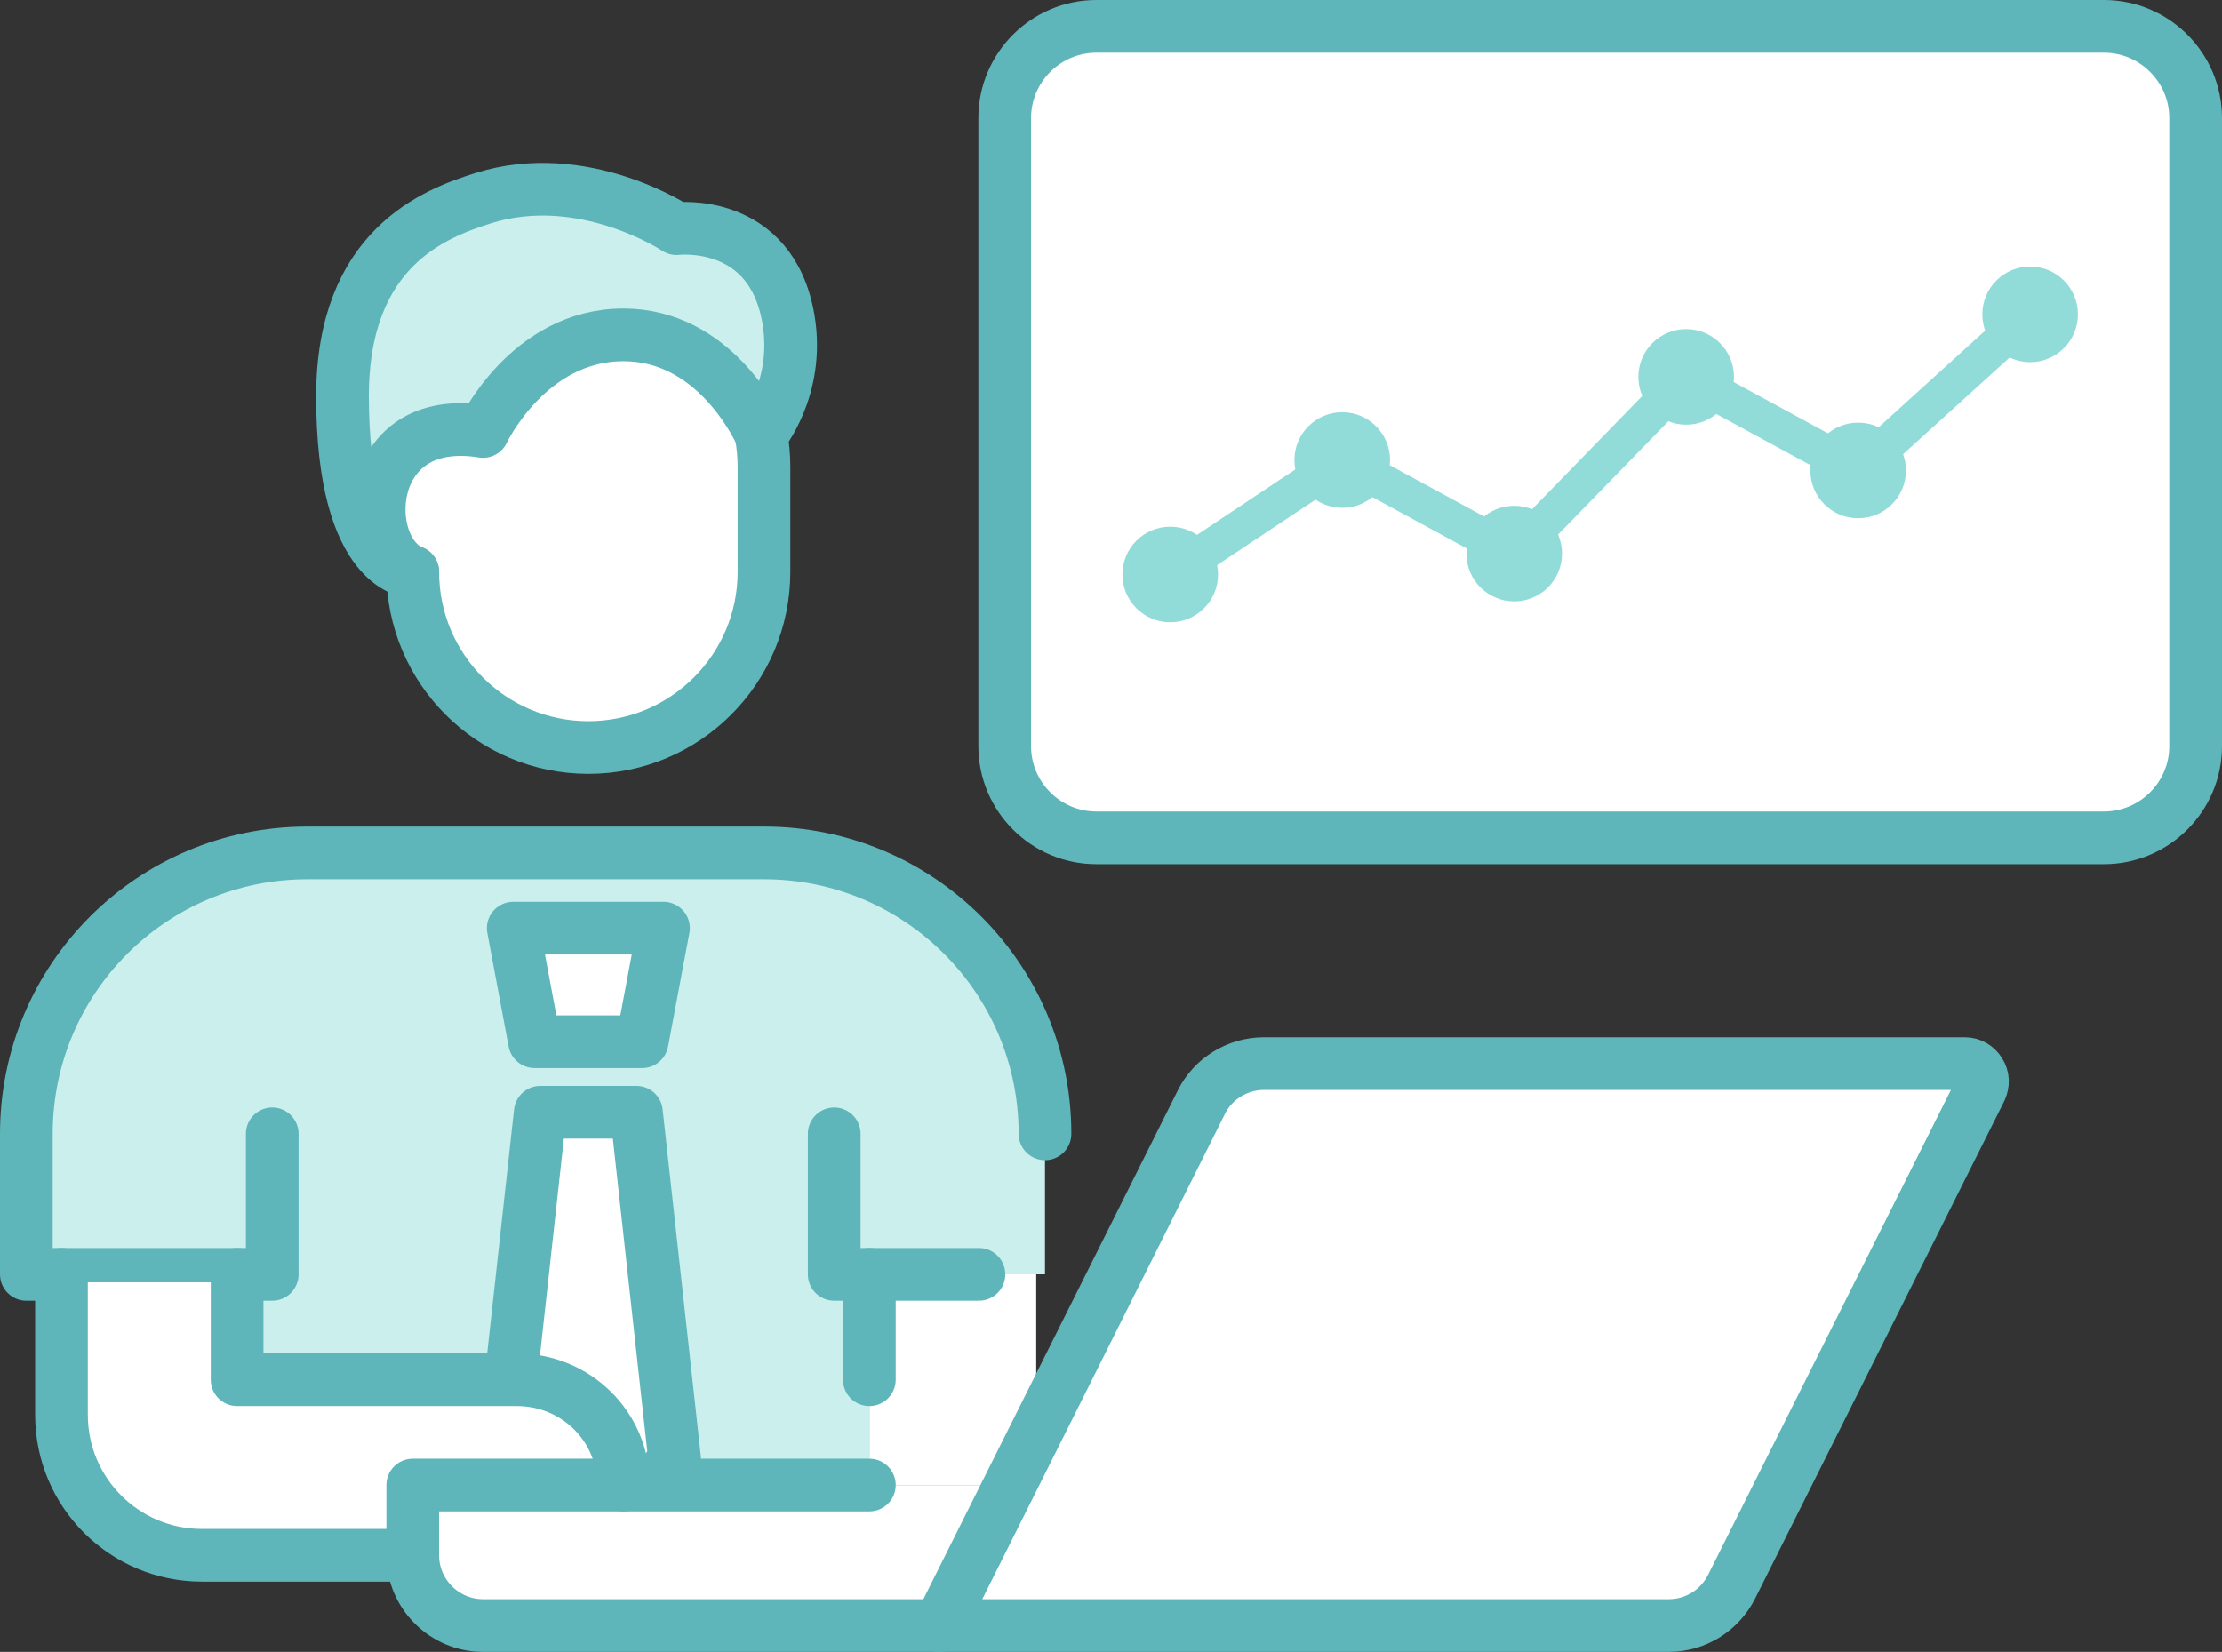 <?xml version="1.0" encoding="UTF-8"?><svg id="_レイヤー_2" xmlns="http://www.w3.org/2000/svg" width="144.981" height="107.8" viewBox="0 0 144.981 107.8"><rect x="0" y="0" width="144.981" height="107.8" fill="#333333" stroke="none"/><g id="_デザイン"><path d="M131.307,54.676h-59.774c-3.288,0-5.977-2.69-5.977-5.977V7.696c0-3.288,2.69-5.977,5.977-5.977h65.751c3.288,0,5.977,2.69,5.977,5.977V48.699c0,3.288-2.69,5.977-5.977,5.977h-5.977Z" style="fill:#fff; stroke:#5eb6ba; stroke-linecap:round; stroke-linejoin:round; stroke-width:3.438px;"/><g><circle cx="76.355" cy="37.489" r="3.119" style="fill:#91dbd8;"/><circle cx="87.577" cy="30.021" r="3.119" style="fill:#91dbd8;"/><circle cx="98.799" cy="36.125" r="3.119" style="fill:#91dbd8;"/><circle cx="110.02" cy="24.596" r="3.119" style="fill:#91dbd8;"/><circle cx="121.242" cy="30.7" r="3.119" style="fill:#91dbd8;"/><circle cx="132.463" cy="20.515" r="3.119" style="fill:#91dbd8;"/><polygon points="132.193 19.767 121.134 29.804 109.882 23.683 98.661 35.212 87.539 29.163 75.696 37.045 76.51 38.269 87.615 30.879 98.936 37.037 110.158 25.508 121.349 31.595 133.182 20.856 132.193 19.767" style="fill:#91dbd8; stroke:#91dbd8; stroke-miterlimit:10; stroke-width:.9px;"/></g><path d="M67.611,93.476l10.772-21.544c.755-1.535,2.36-2.521,4.079-2.521h45.746c.389,0,.757,.206,.962,.551,.229,.344,.229,.755,.069,1.122l-16.25,32.453c-.779,1.558-2.36,2.544-4.103,2.544H61.308l4.584-9.168,1.719-3.438Z" style="fill:#fff;"/><path d="M56.724,83.162v13.751h-16.043c0-3.851-3.117-6.876-6.967-6.876H15.47v-6.876H1.719v-9.168c0-10.13,8.205-18.335,18.335-18.335h29.795c10.13,0,18.335,8.205,18.335,18.335v9.168h-11.459Z" style="fill:#caefed;"/><polygon points="67.611 83.162 67.611 93.476 65.892 96.913 65.869 96.913 57.435 96.913 56.724 96.913 56.724 90.038 56.724 83.162 63.875 83.162 67.611 83.162" style="fill:#fff;"/><path d="M44.143,14.923s6.715-.895,6.715,5.018-1.193,8.445-1.193,8.445c0,0,0-.024-.022-.069-.345-.733-3.14-6.463-8.962-6.463-6.211,0-9.168,6.303-9.168,6.303-7.884-1.284-8.136,7.746-4.584,9.168,0,0-4.584,0-4.584-11.459,0-13.614,16.649-15.563,18.335-13.751,1.312,1.41,3.462,2.809,3.462,2.809Z" style="fill:#caefed;"/><path d="M49.849,30.449v6.876c0,6.325-5.134,11.459-11.459,11.459s-11.459-5.134-11.459-11.459c-3.552-1.421-3.3-10.451,4.584-9.168,0,0,2.957-6.303,9.168-6.303,5.821,0,8.617,5.73,8.962,6.463,.022,.046,.022,.069,.022,.069,.115,.665,.184,1.352,.184,2.062Z" style="fill:#fff;"/><path d="M49.665,28.386c.115,.665,.184,1.352,.184,2.062v6.876c0,6.325-5.134,11.459-11.459,11.459s-11.459-5.134-11.459-11.459" style="fill:none; stroke:#5eb6ba; stroke-linecap:round; stroke-linejoin:round; stroke-width:3.438px;"/><polyline points="63.875 83.162 56.724 83.162 54.432 83.162 54.432 73.995" style="fill:none; stroke:#5eb6ba; stroke-linecap:round; stroke-linejoin:round; stroke-width:3.438px;"/><path d="M17.762,73.995v9.168H1.719v-9.168c0-10.13,8.205-18.335,18.335-18.335h29.795c10.13,0,18.335,8.205,18.335,18.335" style="fill:none; stroke:#5eb6ba; stroke-linecap:round; stroke-linejoin:round; stroke-width:3.438px;"/><path d="M49.665,28.386s2.54-3.024,1.785-7.535c-1.119-6.683-7.306-5.928-7.306-5.928,0,0-6.081-4.059-12.644-1.983-3.083,.976-9.154,3.217-9.154,12.925,0,11.459,4.584,11.459,4.584,11.459-3.552-1.421-3.3-10.451,4.584-9.168,0,0,2.957-6.303,9.168-6.303,5.821,0,8.617,5.73,8.962,6.463,.022,.046,.022,.069,.022,.069Z" style="fill:none; stroke:#5eb6ba; stroke-linecap:round; stroke-linejoin:round; stroke-width:3.438px;"/><line x1="56.724" y1="83.162" x2="56.724" y2="90.038" style="fill:none; stroke:#5eb6ba; stroke-linecap:round; stroke-linejoin:round; stroke-width:3.438px;"/><polygon points="38.389 60.568 33.487 60.568 34.877 67.983 38.389 67.983 41.901 67.983 43.291 60.568 38.389 60.568" style="fill:#fff; stroke:#5eb6ba; stroke-linecap:round; stroke-linejoin:round; stroke-width:3.438px;"/><polygon points="41.527 72.585 38.389 72.585 35.251 72.585 32.761 95.191 38.389 102.752 44.017 95.191 41.527 72.585" style="fill:#fff; stroke:#5eb6ba; stroke-linecap:round; stroke-linejoin:round; stroke-width:3.438px;"/><path d="M65.892,96.913l-4.584,9.168H31.513c-2.521,0-4.584-2.062-4.584-4.584v-4.584h38.962Z" style="fill:#fff;"/><path d="M40.681,96.913h-13.751v4.584H13.178c-5.065,0-9.168-4.103-9.168-9.168v-9.168H15.47v6.876h18.243c3.851,0,6.967,3.025,6.967,6.876Z" style="fill:#fff; stroke:#5eb6ba; stroke-miterlimit:10; stroke-width:1.044px;"/><path d="M4.011,83.162v9.168c0,5.065,4.103,9.168,9.168,9.168h13.751" style="fill:none; stroke:#5eb6ba; stroke-linecap:round; stroke-linejoin:round; stroke-width:3.438px;"/><path d="M15.47,83.162v6.876h18.243c3.851,0,6.967,3.025,6.967,6.876" style="fill:none; stroke:#5eb6ba; stroke-linecap:round; stroke-linejoin:round; stroke-width:3.438px;"/><path d="M56.724,96.913H26.93v4.584c0,2.521,2.062,4.584,4.584,4.584h29.795" style="fill:none; stroke:#5eb6ba; stroke-linecap:round; stroke-linejoin:round; stroke-width:3.438px;"/><path d="M61.308,106.081h47.579c1.742,0,3.324-.986,4.103-2.544l16.25-32.453c.16-.367,.16-.779-.069-1.122-.206-.345-.573-.551-.962-.551h-45.746c-1.719,0-3.324,.986-4.079,2.521l-10.772,21.544-1.719,3.438-4.584,9.168Z" style="fill:none; stroke:#5eb6ba; stroke-linecap:round; stroke-linejoin:round; stroke-width:3.438px;"/></g></svg>